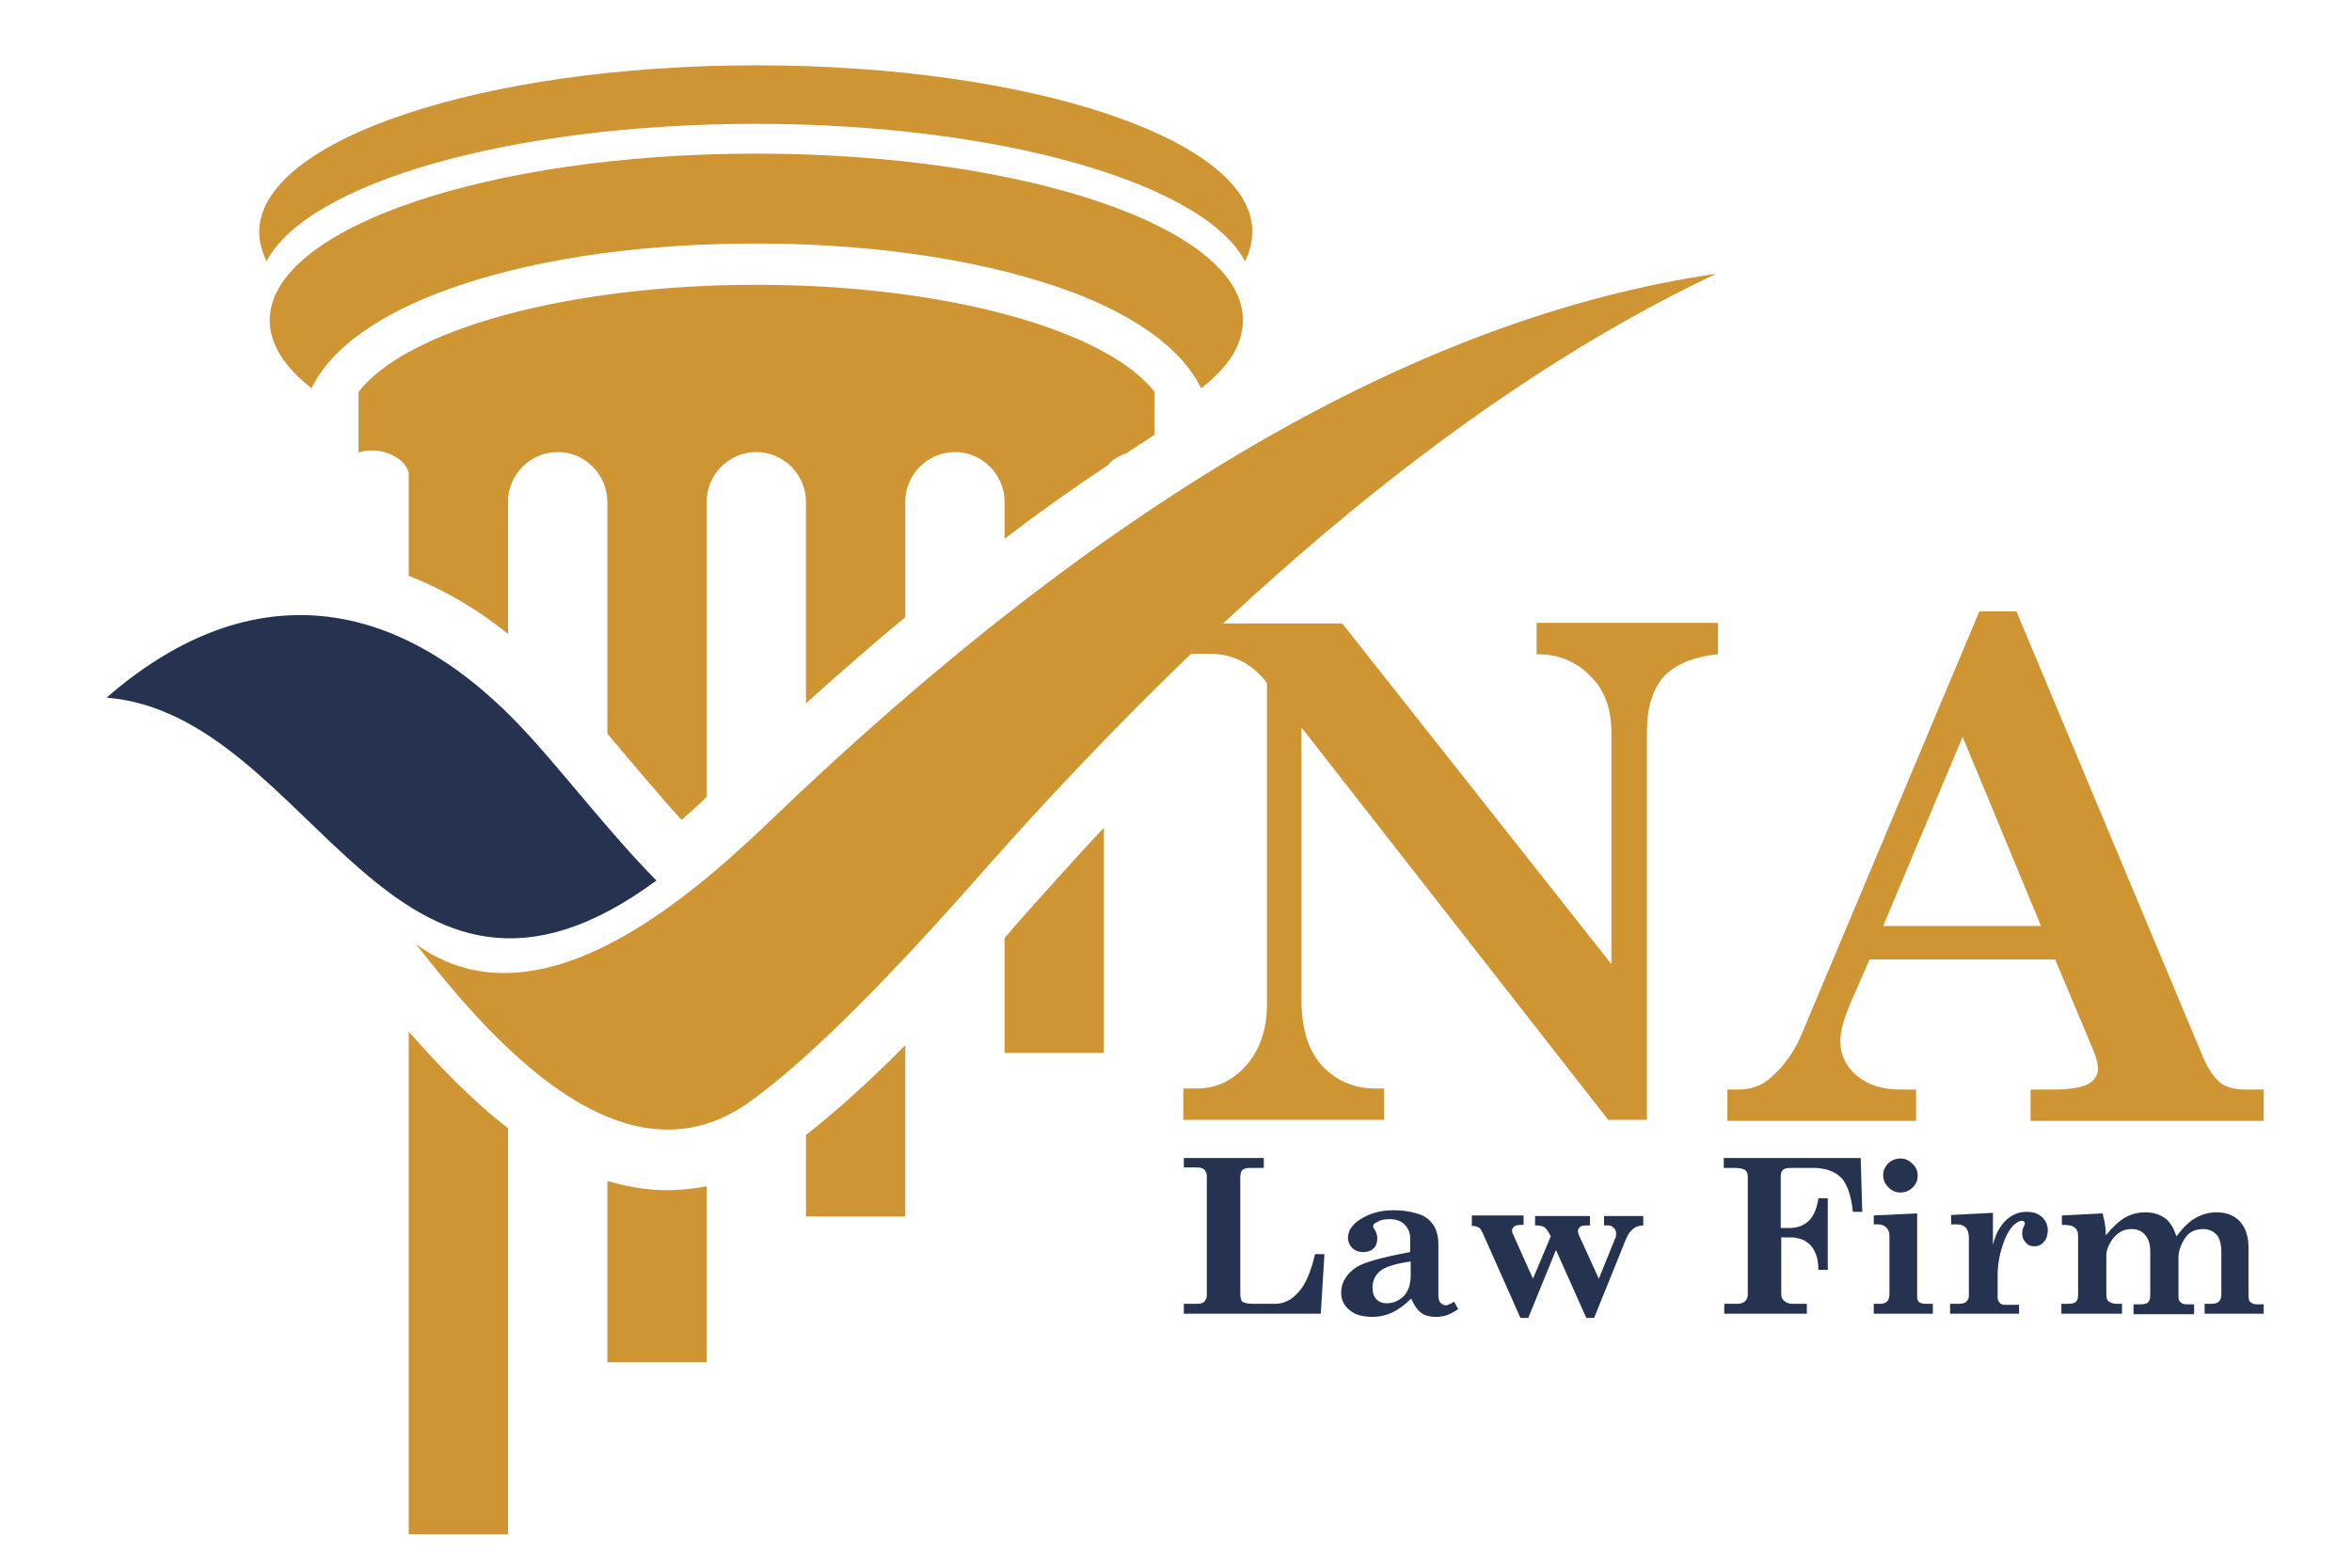 <?xml version="1.0" encoding="UTF-8"?>
<svg xmlns="http://www.w3.org/2000/svg" xmlns:xlink="http://www.w3.org/1999/xlink" version="1.1" id="Layer_1" x="0px" y="0px" viewBox="0 0 450 300" style="enable-background:new 0 0 450 300;" xml:space="preserve">
<style type="text/css">
	.st0{fill:#CF9532;}
	.st1{fill:#253250;}
	.st2{fill-rule:evenodd;clip-rule:evenodd;fill:#CF9532;}
	.st3{fill-rule:evenodd;clip-rule:evenodd;fill:#253250;}
</style>
<path class="st0" d="M227.3,119.3h29.5l51.5,65.2v-44.3c0-4.4-1.2-7.9-3.7-10.5c-1.3-1.4-2.8-2.5-4.5-3.3c-1.7-0.8-3.8-1.2-6.1-1.2  v-6h34.7v6c-4.8,0.5-8.3,2-10.4,4.3c-2.1,2.4-3.2,5.9-3.2,10.6v74.2h-7.4l-58.7-75.1v52c0,5.8,1.4,10.1,4.1,12.9  c2.7,2.8,6.1,4.2,10.1,4.2h1.6v6h-38.4v-6h2.6c3.7,0,6.9-1.5,9.5-4.5c2.6-3,3.9-6.9,3.9-11.6v-61.5c-2.8-3.7-6.5-5.6-11-5.6h-4.2  V119.3z"></path>
<path class="st0" d="M385.8,117l35.7,85.3c1,2.3,2.1,3.9,3.3,4.9c1.2,0.9,2.8,1.3,4.8,1.3h3.5v6h-44.6v-6h4.2c3.4,0,5.7-0.4,6.9-1.1  c1.2-0.7,1.8-1.7,1.8-2.9c0-0.9-0.3-2-0.8-3.3l-7.4-17.6h-35.5l-3.5,8c-1.4,3.3-2.1,5.8-2.1,7.5c0,2.7,1,4.9,3.1,6.7  c2.1,1.8,4.9,2.7,8.4,2.7h3v6h-36.1v-6h2.1c2.3,0,4.4-0.7,6.1-2.2c2.4-2.1,4.4-4.7,5.8-7.9l34.2-81.4H385.8z M375.5,141l-15.2,36.2  h30.2L375.5,141z"></path>
<path class="st1" d="M226.5,223.5v-1.9h15.3v1.9h-2.6c-0.7,0-1.2,0.1-1.5,0.4c-0.3,0.3-0.4,0.8-0.4,1.4v22.1c0,0.8,0.1,1.4,0.4,1.7  c0.3,0.2,0.9,0.4,2,0.4h4.3c1.6,0,3.1-0.7,4.4-2.2c1.4-1.5,2.4-3.9,3.2-7.3h1.8l-0.7,11.4h-26.2v-1.9h2.6c0.6,0,1-0.1,1.3-0.4  c0.3-0.3,0.5-0.7,0.5-1.3v-22.8c0-0.5-0.2-0.9-0.5-1.2c-0.3-0.3-0.8-0.4-1.6-0.4H226.5z"></path>
<path class="st1" d="M278.2,249.1l0.8,1.4c-0.8,0.6-1.5,0.9-2.2,1.2c-0.4,0.1-0.7,0.2-1,0.2c-0.3,0.1-0.7,0.1-1.1,0.1  c-1.1,0-2-0.2-2.7-0.7c-0.7-0.5-1.4-1.4-2-2.8c-1.3,1.3-2.6,2.2-3.7,2.7c-1.1,0.5-2.3,0.8-3.7,0.8c-1.9,0-3.4-0.4-4.4-1.3  c-1.1-0.9-1.6-2-1.6-3.3c0-2,1-3.6,2.9-4.9c1.6-1,5-1.9,10.3-2.9v-2.7c0-1.1-0.4-1.9-1.1-2.6c-0.7-0.7-1.7-1-2.9-1  c-1,0-1.8,0.2-2.4,0.6c-0.5,0.2-0.7,0.5-0.7,0.8c0,0.1,0.1,0.3,0.3,0.6c0.2,0.3,0.3,0.6,0.4,0.9c0,0.1,0.1,0.3,0.1,0.4  c0,0.1,0,0.3,0,0.5c0,0.7-0.2,1.3-0.7,1.8c-0.5,0.5-1.2,0.7-2,0.7c-0.9,0-1.6-0.3-2.1-0.8c-0.5-0.5-0.8-1.2-0.8-1.9  c0-1.3,0.7-2.4,2.1-3.4c1.8-1.2,3.9-1.9,6.6-1.9c2,0,3.7,0.3,5.3,0.9c1,0.4,1.7,1,2.4,2c0.6,1,0.9,2.2,0.9,3.6v9.6  c0,0.7,0.1,1.3,0.4,1.6c0.3,0.3,0.6,0.5,1.1,0.5C277.1,249.7,277.6,249.5,278.2,249.1z M269.9,241.4c-2.8,0.4-4.8,1-5.8,1.8  c-1,0.8-1.5,1.9-1.5,3.2c0,0.9,0.2,1.6,0.7,2.2c0.5,0.5,1.1,0.8,2,0.8c1.3,0,2.4-0.5,3.3-1.4c0.9-1,1.3-2.3,1.3-3.9V241.4z"></path>
<path class="st1" d="M281.8,232.6h9.7v1.8H291c-0.6,0-1,0.1-1.3,0.3c-0.2,0.2-0.4,0.4-0.4,0.7c0,0.2,0,0.4,0.1,0.6l3.9,8.7l3.4-8.1  c-0.5-1-0.9-1.6-1.3-1.8c-0.3-0.2-0.9-0.3-1.7-0.3v-1.8h10.5v1.8h-0.6c-0.7,0-1.1,0.1-1.3,0.3c-0.2,0.2-0.4,0.4-0.4,0.7  c0,0.2,0,0.4,0.1,0.5c0,0.2,0.1,0.4,0.2,0.6l3.7,8.1l3.2-7.9c0.1-0.2,0.1-0.5,0.1-0.7c0-0.5-0.1-0.8-0.4-1.1  c-0.3-0.3-0.6-0.5-1.1-0.5h-0.8v-1.8h7.5v1.8c-1.5,0-2.6,0.9-3.3,2.6l-6.1,15.1h-1.5l-5.8-13l-5.3,13h-1.5l-7.2-16.2  c-0.3-0.6-0.5-1-0.8-1.1c-0.3-0.2-0.7-0.3-1.3-0.3V232.6z"></path>
<path class="st1" d="M329.7,221.6H356l0.3,10.3h-1.8c-0.3-3.1-1.1-5.3-2.2-6.5c-1.2-1.2-2.9-1.9-5.4-1.9h-4.4  c-0.6,0-1.1,0.1-1.4,0.4c-0.3,0.3-0.4,0.7-0.4,1.1v10h1.6c3.2,0,5.1-1.9,5.6-5.7h1.8V243h-1.8c0-1.4-0.2-2.5-0.7-3.5  c-0.4-0.9-1-1.5-1.8-2c-0.3-0.2-0.8-0.4-1.2-0.5c-0.5-0.1-0.9-0.2-1.4-0.2h-2v10.8c0,0.6,0.2,1,0.5,1.3c0.5,0.4,1,0.6,1.6,0.6h2.8  v1.9h-15.8v-1.9h2.6c0.6,0,1-0.2,1.4-0.5c0.3-0.3,0.5-0.8,0.5-1.2v-22.7c0-0.6-0.2-0.9-0.5-1.2c-0.3-0.2-1-0.4-2-0.4h-2.1V221.6z"></path>
<path class="st1" d="M358.4,232.6l8.4-0.4v16c0,0.4,0.1,0.7,0.4,1c0.3,0.2,0.7,0.3,1.3,0.3h1.3v1.9h-11.3v-1.9h1.2  c0.7,0,1.1-0.2,1.4-0.5c0.3-0.3,0.4-0.8,0.4-1.6v-10.9c0-0.7-0.2-1.2-0.6-1.6c-0.4-0.4-0.9-0.6-1.6-0.6h-0.8V232.6z M363.6,221.7  c0.9,0,1.6,0.3,2.3,1c0.7,0.6,1,1.4,1,2.3c0,0.9-0.3,1.6-1,2.3c-0.7,0.6-1.4,0.9-2.3,0.9c-0.9,0-1.6-0.3-2.3-1c-0.7-0.7-1-1.4-1-2.3  c0-0.9,0.3-1.6,1-2.3C361.9,222,362.7,221.7,363.6,221.7z"></path>
<path class="st1" d="M386.3,249.5v1.9h-13.2v-1.9h1.6c0.7,0,1.2-0.1,1.5-0.4c0.3-0.3,0.5-0.6,0.5-1.1v-11.1c0-0.9-0.2-1.5-0.6-2  c-0.4-0.4-1-0.6-1.7-0.6h-1.1v-1.8l8-0.4v6.1c0.3-1.1,0.6-2,1-2.7c0.4-0.7,0.9-1.4,1.5-2c1.2-1.1,2.5-1.6,3.9-1.6c1.3,0,2.2,0.3,3,1  c0.7,0.7,1.1,1.5,1.1,2.6c0,0.4-0.1,0.8-0.2,1.2c-0.1,0.4-0.3,0.7-0.6,1c-0.5,0.6-1.1,0.8-1.8,0.8c-0.6,0-1.2-0.2-1.6-0.7  c-0.5-0.5-0.7-1.1-0.7-1.8c0-0.4,0.1-0.9,0.3-1.3c0.1-0.2,0.2-0.4,0.2-0.5c0-0.2,0-0.3-0.1-0.4c-0.1-0.1-0.2-0.1-0.4-0.2  c-0.5,0-1,0.3-1.6,0.8c-0.9,0.9-1.6,2.2-2.2,4.1c-0.6,1.8-0.9,3.7-0.9,5.6v4.1c0,0.5,0.1,0.8,0.4,1.1c0.2,0.3,0.6,0.4,1.1,0.4H386.3  z"></path>
<path class="st1" d="M433.1,249.5v1.9h-11.3v-1.9h1.2c0.7,0,1.2-0.1,1.5-0.4c0.3-0.3,0.5-0.7,0.5-1.3v-8.2c0-1.5-0.3-2.6-0.9-3.3  c-0.6-0.7-1.5-1.1-2.6-1.1c-0.9,0-1.7,0.2-2.3,0.6c-0.7,0.4-1.2,1.1-1.7,2.1c-0.5,1-0.7,1.9-0.7,2.8v7.4c0,0.5,0.1,0.9,0.4,1.1  c0.3,0.3,0.6,0.4,1.1,0.4h1.5v1.9h-11.6v-1.9h1.3c0.7,0,1.2-0.1,1.4-0.3c0.3-0.3,0.5-0.7,0.5-1.3v-8.5c0-1.4-0.3-2.4-1-3.2  c-0.7-0.8-1.5-1.1-2.6-1.1c-0.8,0-1.6,0.2-2.2,0.6c-0.7,0.4-1.3,1.1-1.8,1.9c-0.5,0.9-0.8,1.7-0.8,2.4v7.4c0,0.8,0.1,1.3,0.4,1.5  c0.4,0.3,0.9,0.5,1.5,0.5h1.1v1.9h-11.6v-1.9h1.3c0.7,0,1.2-0.1,1.5-0.4c0.3-0.3,0.4-0.7,0.4-1.3v-11.3c0-0.5-0.1-0.9-0.3-1.2  c-0.2-0.3-0.5-0.5-0.9-0.7c-0.3-0.1-0.9-0.2-1.9-0.2v-1.8l7.8-0.4c0.1,0.6,0.2,1,0.3,1.3c0.1,0.3,0.1,0.7,0.2,1.3  c0.1,0.6,0.1,1.1,0.1,1.6c1.3-1.6,2.5-2.7,3.7-3.4c1.2-0.7,2.5-1,3.9-1c1.5,0,2.7,0.4,3.7,1.1c1,0.7,1.7,1.9,2.2,3.5  c1.3-1.7,2.5-2.9,3.8-3.6c1.3-0.7,2.6-1,3.9-1c1.9,0,3.4,0.6,4.5,1.8c0.5,0.6,1,1.3,1.2,2.2c0.3,0.8,0.4,1.8,0.4,2.9v9  c0,0.6,0.1,1.1,0.4,1.3c0.1,0.1,0.3,0.2,0.5,0.3c0.2,0.1,0.5,0.1,0.7,0.1H433.1z"></path>
<g>
	<g>
		<path class="st2" d="M144.7,29.4c-51.4,0-93.1,14.3-93.1,31.9c0,4.6,2.9,9,8,13c4.7-9.7,17.2-15.8,26.6-19.1    c18-6.4,39.4-8.6,58.5-8.6s40.4,2.3,58.5,8.6c9.4,3.3,21.9,9.4,26.6,19.1c5.2-4,8-8.3,8-13C237.9,43.6,196.2,29.4,144.7,29.4z"></path>
		<path class="st2" d="M144.7,12.5c-52.5,0-95.1,14.3-95.1,31.9c0,1.9,0.5,3.7,1.4,5.6c7.8-15,46.8-26.3,93.6-26.3    s85.8,11.4,93.6,26.3c0.9-1.8,1.4-3.7,1.4-5.6C239.8,26.7,197.2,12.5,144.7,12.5z"></path>
		<path class="st2" d="M78.2,197.4c0,37.2,0,81.9,0,96.2h19v-20.2v-57.5C90.2,210.5,83.9,203.9,78.2,197.4z"></path>
		<path class="st2" d="M144.7,54.5c-36.4,0-67,8.7-76.1,20.5v11.6c4-1.3,8.8,0.8,9.6,3.8v19.8c6.5,2.5,12.9,6.2,19,11.1V96    c0-5.2,4.3-9.5,9.5-9.5c5.2,0,9.5,4.3,9.5,9.5v44.4c4.7,5.5,9.3,11.1,14.2,16.5c1.7-1.5,3.4-3,4.8-4.4v-5.8V96    c0-5.2,4.3-9.5,9.5-9.5c5.2,0,9.5,4.3,9.5,9.5v38.6c6.2-5.6,12.5-11.1,19-16.5V96c0-5.2,4.3-9.5,9.5-9.5c5.2,0,9.5,4.3,9.5,9.5    v7.1c6.4-4.9,13-9.6,19.8-14.1c0.8-1,2-1.8,3.4-2.2c1.8-1.2,3.7-2.4,5.5-3.6V75C211.7,63.2,181.1,54.5,144.7,54.5z"></path>
		<path class="st2" d="M173.2,200c-6.1,6.2-12.5,12.1-19,17.2v6v9.6h19v-15h0V200z"></path>
		<path class="st2" d="M192.2,179.5v1.8h0v20.2h19v-43.1c-6,6.4-11.7,12.8-17.3,19.1C193.4,178.2,192.8,178.8,192.2,179.5z"></path>
		<path class="st2" d="M125.6,227.7c-3.2-0.2-6.3-0.8-9.4-1.7v19.7v15h19v-9.6V227C132.1,227.6,128.9,227.9,125.6,227.7z"></path>
	</g>
</g>
<path class="st2" d="M79.6,180.7c14,17.9,39.5,47.7,63.9,30.1c10.3-7.4,24.2-21.1,41.8-40.9c49.6-56.6,97.2-95.8,143-117.5  c-56.9,8.3-117.5,43.5-181.8,105.5C130.2,173.4,102.2,197,79.6,180.7z"></path>
<path class="st3" d="M125.6,168.5c-9-9.1-17.3-20.1-24.9-28.3c-26.2-28.5-54.7-29-80.3-6.7C60.1,136.8,74.8,205.9,125.6,168.5z"></path>
<g>
</g>
<g>
</g>
<g>
</g>
<g>
</g>
<g>
</g>
<g>
</g>
</svg>
